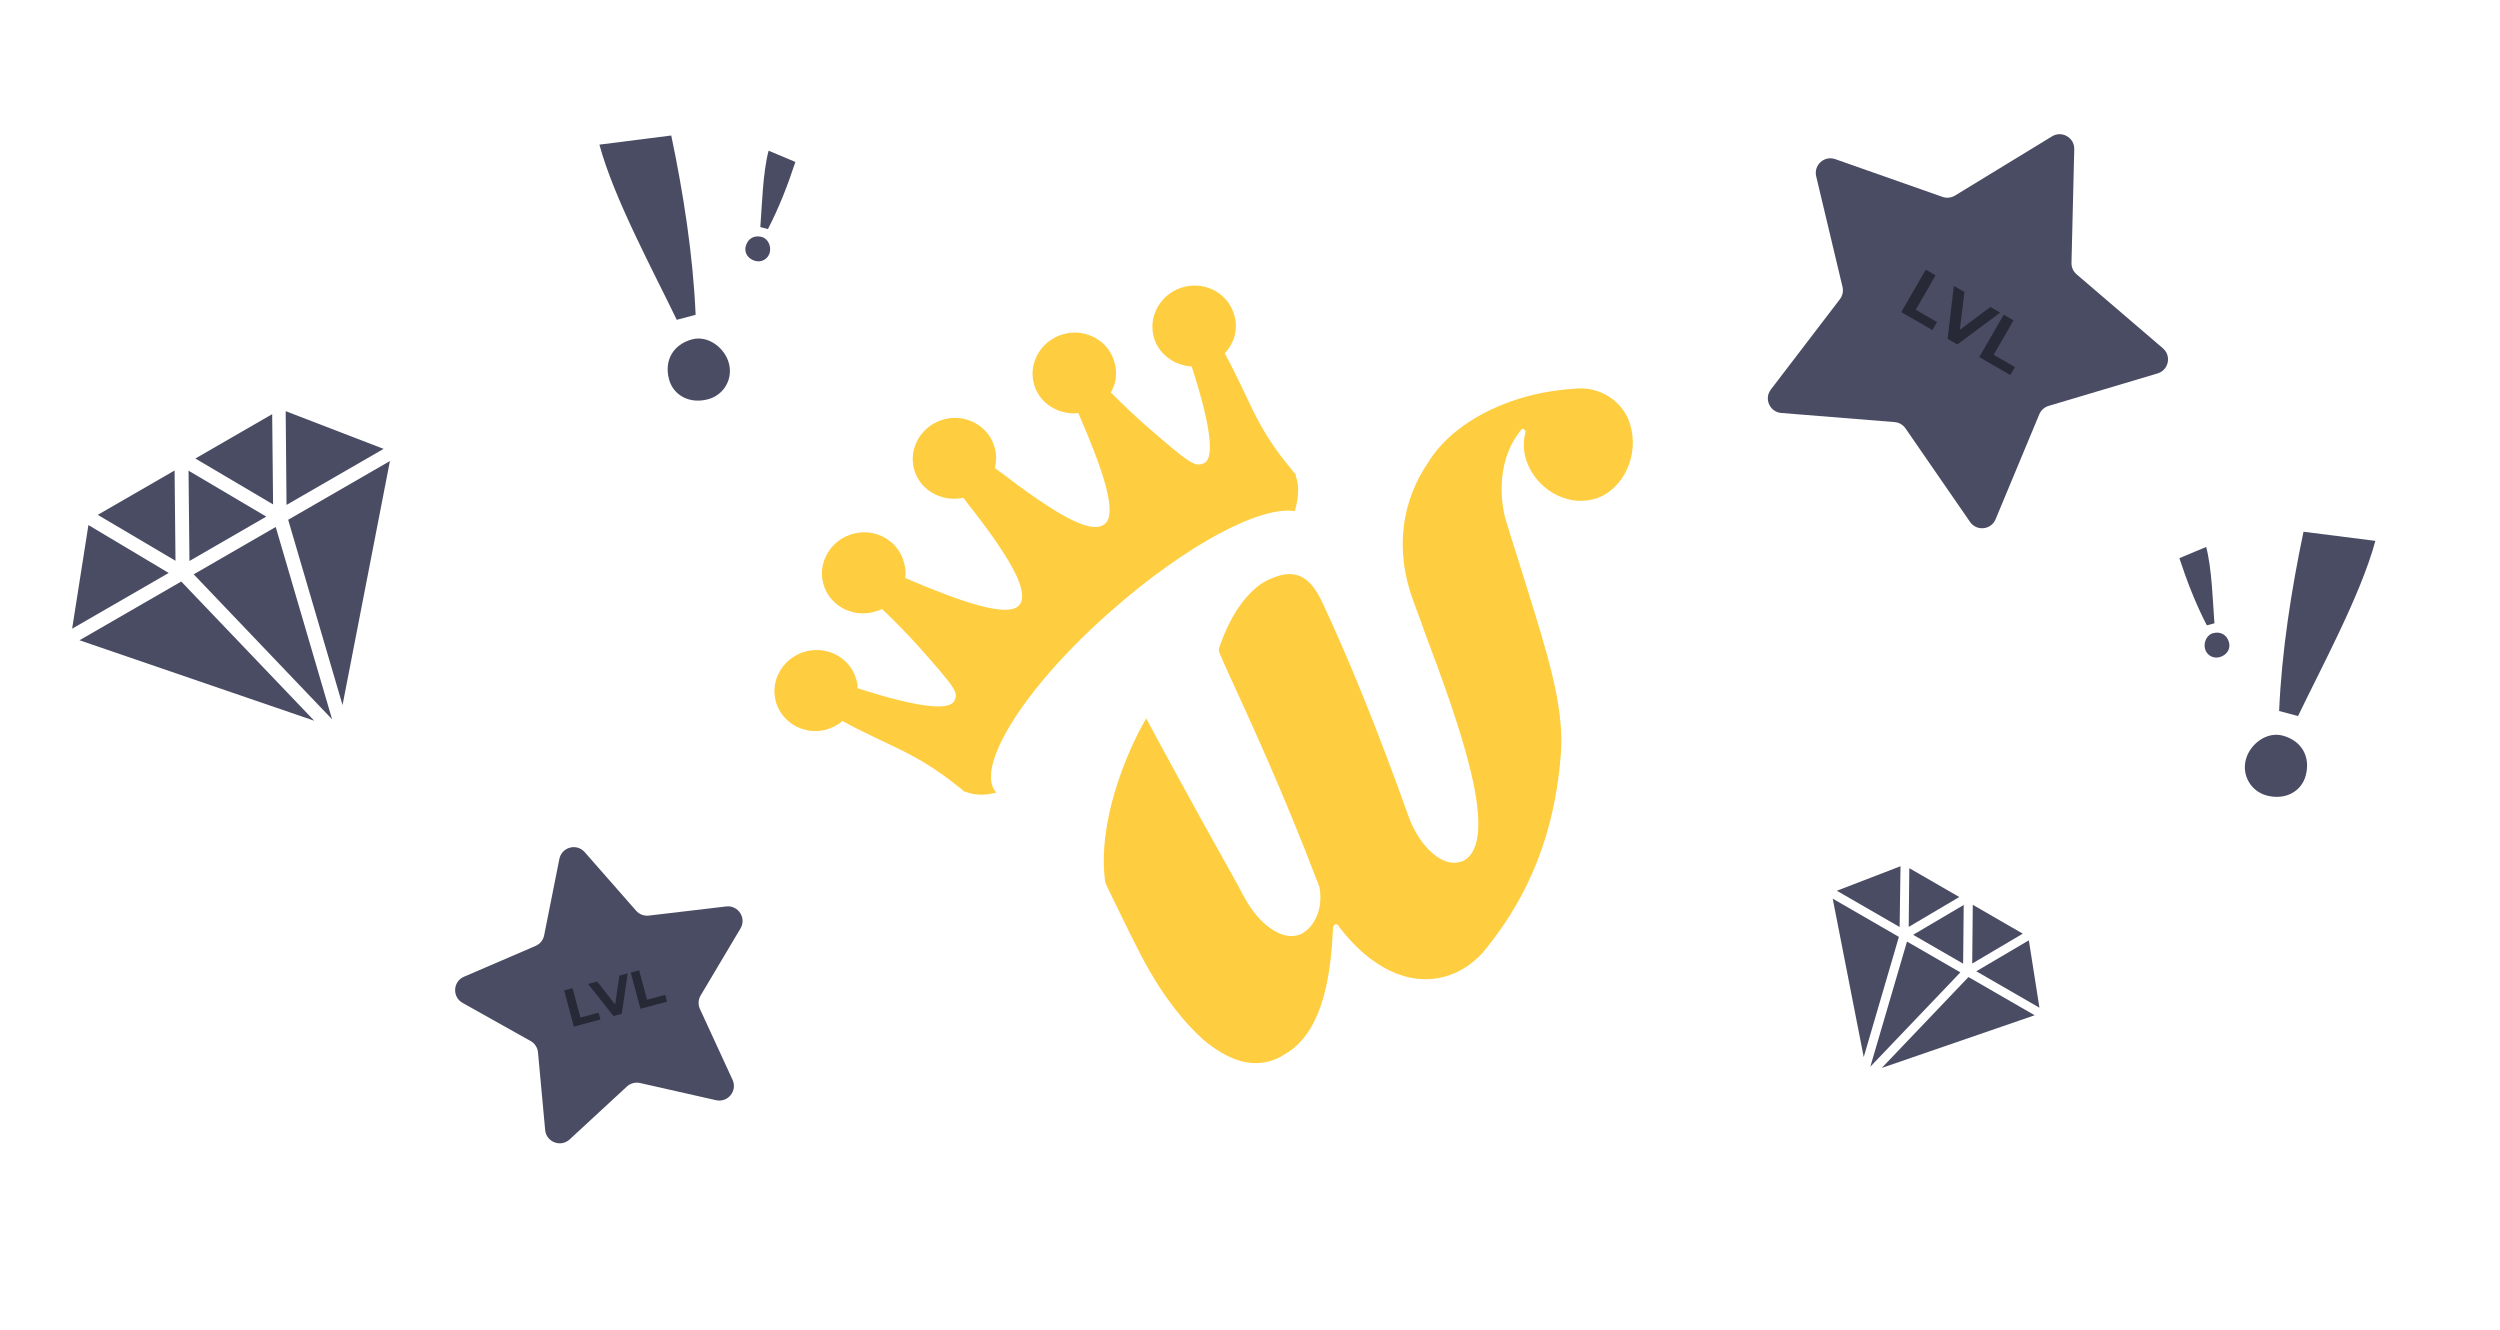<svg width="171" height="91" viewBox="0 0 171 91" fill="none" xmlns="http://www.w3.org/2000/svg">
<mask id="mask0_925_803" style="mask-type:alpha" maskUnits="userSpaceOnUse" x="0" y="0" width="171" height="91">
<rect x="0.5" y="0.622" width="170" height="90" fill="#D9D9D9"/>
</mask>
<g mask="url(#mask0_925_803)">
<path d="M91.183 63.417C91.206 63.314 91.24 63.256 91.334 63.231C91.427 63.206 91.486 63.239 91.557 63.317L91.569 63.362C93.737 66.225 96.37 67.46 98.798 66.809C99.919 66.509 100.977 65.788 101.752 64.756C103.695 62.295 106.267 58.258 106.766 51.526C107.005 48.309 105.824 44.647 104.377 39.99C103.942 38.554 103.437 37.04 102.953 35.423C102.796 34.834 102.124 31.764 104.044 29.406C104.079 29.348 104.079 29.348 104.126 29.335C104.172 29.323 104.219 29.311 104.231 29.356C104.29 29.389 104.361 29.466 104.338 29.57C104.169 30.246 104.199 30.917 104.415 31.538C105.077 33.447 107.147 34.638 108.968 34.15C109.062 34.125 109.109 34.113 109.202 34.087C111.08 33.439 112.146 31.067 111.495 29.01C111.061 27.574 109.694 26.582 108.137 26.562C108.137 26.562 108.137 26.562 108.09 26.575L107.938 26.567C106.757 26.641 105.6 26.806 104.479 27.106C101.538 27.895 99.106 29.468 97.826 31.412C97.826 31.412 97.791 31.47 97.756 31.528C95.839 34.273 95.391 37.644 96.663 41.087C96.88 41.708 97.167 42.407 97.42 43.164C99.7 49.248 102.785 57.59 100.036 58.909C99.942 58.934 99.895 58.947 99.802 58.972C98.681 59.272 97.195 58.021 96.404 56.002C94.205 49.848 92.301 45.167 90.426 41.158C89.878 40.044 89.13 38.934 87.543 39.36C87.262 39.435 86.994 39.555 86.68 39.688C84.572 40.787 83.57 43.772 83.376 44.358C83.354 44.461 83.378 44.551 83.402 44.642C83.546 44.991 83.797 45.555 84.155 46.332C85.374 49.013 87.702 53.968 90.245 60.661L90.257 60.706C90.517 62.237 89.873 63.38 89.093 63.832C88.965 63.915 88.871 63.94 88.731 63.977C87.611 64.278 86.126 63.22 85.15 61.444C85.15 61.444 85.15 61.444 85.138 61.399C85.067 61.321 84.96 61.107 84.745 60.679L83.686 58.78C82.055 55.87 79.508 51.216 78.4 49.136C76.995 51.55 75.027 56.347 75.602 60.365C75.746 60.715 75.936 61.052 76.068 61.356C76.951 63.157 77.763 64.88 78.619 66.397C79.737 68.329 81.028 69.972 82.279 71.092C83.895 72.454 85.386 72.976 86.787 72.6C87.16 72.5 87.522 72.355 87.859 72.119C90.735 70.523 91.055 65.926 91.183 63.417Z" fill="#FECE40"/>
<path d="M76.025 41.768C81.086 37.306 86.21 34.575 88.565 34.962C88.849 33.964 88.876 33.132 88.613 32.523L88.647 32.466L88.435 32.232C88.364 32.154 88.352 32.108 88.281 32.03C85.855 29.139 85.534 27.382 83.772 24.167C84.398 23.514 84.693 22.561 84.451 21.656C84.097 20.15 82.556 19.253 81.05 19.609C79.497 19.976 78.551 21.491 78.892 22.952C79.173 24.187 80.293 25.003 81.51 25.064C82.956 29.528 82.996 31.361 82.379 31.672C81.75 31.938 81.526 31.852 78.459 29.181C77.609 28.439 76.736 27.605 75.98 26.838C76.325 26.26 76.436 25.551 76.254 24.872C75.9 23.366 74.359 22.469 72.853 22.825C71.3 23.192 70.354 24.707 70.695 26.168C71.013 27.539 72.343 28.395 73.758 28.258C75.444 32.124 76.443 35.106 75.583 35.822C74.817 36.513 72.89 35.671 68.871 32.624C68.612 32.403 68.318 32.239 68.058 32.017C68.148 31.605 68.179 31.16 68.058 30.708C67.704 29.201 66.163 28.305 64.657 28.66C63.104 29.028 62.158 30.543 62.499 32.004C62.841 33.465 64.335 34.374 65.9 34.051C66.126 34.331 66.304 34.622 66.516 34.856C69.572 38.792 70.386 40.708 69.679 41.431C68.891 42.225 65.874 41.239 61.914 39.535C61.981 39.225 61.943 38.896 61.846 38.534C61.493 37.028 59.952 36.131 58.445 36.486C56.892 36.854 55.947 38.369 56.288 39.83C56.641 41.336 58.183 42.233 59.689 41.878C59.922 41.815 60.109 41.765 60.331 41.657C61.133 42.412 61.96 43.258 62.741 44.116C65.461 47.171 65.568 47.385 65.269 47.95C64.936 48.573 63.062 48.493 58.626 47.063C58.695 46.947 58.646 46.766 58.598 46.585C58.244 45.079 56.703 44.182 55.197 44.537C53.644 44.905 52.698 46.42 53.039 47.881C53.393 49.387 54.934 50.284 56.44 49.928C56.907 49.803 57.303 49.6 57.628 49.319C60.851 51.075 62.598 51.431 65.534 53.798C65.593 53.83 65.664 53.908 65.723 53.941L65.982 54.163L66.029 54.15C66.593 54.387 67.307 54.438 68.148 54.213C66.599 52.542 70.105 46.945 76.025 41.768Z" fill="#FECE40"/>
<path d="M12.004 38.356L6.687 35.216L11.942 32.182L12.004 38.356ZM5.438 43.794L21.492 49.297L12.397 39.776L5.438 43.794ZM6.048 35.914L4.934 43.003L11.538 39.19L6.048 35.914ZM18.617 28.328L13.362 31.362L18.679 34.502L18.617 28.328ZM18.213 35.336L12.896 32.195L12.958 38.37L18.213 35.336ZM23.43 48.225L26.671 31.535L19.711 35.553L23.43 48.225ZM13.249 39.284L22.716 49.202L18.859 36.045L13.249 39.284ZM26.238 30.703L19.541 28.124L19.598 34.536L26.238 30.703Z" fill="#4A4C64"/>
<path d="M130.556 63.399L130.596 59.382L134.015 61.356L130.556 63.399ZM125.357 61.468L127.479 72.304L129.884 64.082L125.357 61.468ZM129.995 59.249L125.639 60.927L129.935 63.408L129.995 59.249ZM138.358 63.863L134.939 61.889L134.899 65.906L138.358 63.863ZM134.278 65.915L134.318 61.898L130.859 63.941L134.278 65.915ZM128.713 73.047L139.171 69.444L134.643 66.83L128.713 73.047ZM130.439 64.403L127.93 72.963L134.089 66.51L130.439 64.403ZM139.498 68.929L138.773 64.317L135.179 66.435L139.498 68.929Z" fill="#4A4C64"/>
<path d="M140.358 9.327C141.034 8.915 141.898 9.413 141.879 10.205L141.69 17.979C141.682 18.279 141.81 18.567 142.039 18.763L147.943 23.824C148.544 24.34 148.336 25.316 147.578 25.542L140.125 27.764C139.837 27.85 139.603 28.061 139.488 28.338L136.498 35.517C136.194 36.248 135.202 36.352 134.752 35.701L130.335 29.3C130.165 29.053 129.892 28.895 129.593 28.871L121.841 28.247C121.052 28.183 120.646 27.272 121.127 26.643L125.85 20.464C126.032 20.226 126.098 19.918 126.028 19.625L124.227 12.06C124.043 11.29 124.785 10.622 125.531 10.885L132.867 13.467C133.15 13.567 133.463 13.534 133.72 13.378L140.358 9.327Z" fill="#4A4C64"/>
<path fill-rule="evenodd" clip-rule="evenodd" d="M131.723 18.445L130.047 21.348L132.174 22.576L132.49 22.028L131.035 21.188L132.394 18.833L131.723 18.445ZM136.145 20.999L136.813 21.384L133.881 23.561L133.218 23.178L133.641 19.553L134.367 19.972L134.053 22.555L136.145 20.999ZM135.38 24.426L137.055 21.524L137.727 21.912L136.367 24.267L137.823 25.107L137.507 25.654L135.38 24.426Z" fill="#282936"/>
<path d="M38.261 58.75C38.423 57.937 39.446 57.663 39.993 58.285L43.51 62.293C43.727 62.54 44.051 62.665 44.378 62.626L49.673 62.001C50.496 61.904 51.073 62.793 50.65 63.505L47.925 68.088C47.757 68.371 47.739 68.718 47.877 69.017L50.107 73.86C50.454 74.612 49.787 75.436 48.978 75.253L43.778 74.078C43.457 74.006 43.121 74.096 42.879 74.319L38.963 77.937C38.354 78.499 37.365 78.12 37.289 77.294L36.799 71.986C36.769 71.658 36.58 71.366 36.292 71.205L31.642 68.599C30.919 68.193 30.974 67.135 31.736 66.808L36.633 64.701C36.936 64.571 37.155 64.301 37.219 63.978L38.261 58.75Z" fill="#4A4C64"/>
<path fill-rule="evenodd" clip-rule="evenodd" d="M38.588 67.742L39.252 70.222L41.069 69.735L40.944 69.267L39.701 69.6L39.161 67.588L38.588 67.742ZM43.807 69.001L43.143 66.522L43.717 66.368L44.256 68.38L45.499 68.046L45.624 68.514L43.807 69.001ZM42.366 66.73L42.936 66.577L42.527 69.344L41.961 69.496L40.227 67.303L40.847 67.137L42.075 68.706L42.366 66.73Z" fill="#282936"/>
<path fill-rule="evenodd" clip-rule="evenodd" d="M153.617 51.95C153.906 50.873 155.057 50.026 156.134 50.315C157.427 50.661 158.058 51.755 157.712 53.048C157.423 54.126 156.33 54.757 155.037 54.411C153.96 54.122 153.329 53.028 153.617 51.95ZM155.892 48.632C156.069 44.521 156.736 40.309 157.559 36.371L162.474 36.995C161.492 40.66 158.755 45.703 157.185 48.979L155.892 48.632Z" fill="#4A4C64"/>
<path fill-rule="evenodd" clip-rule="evenodd" d="M150.823 44.382C150.708 43.95 150.938 43.425 151.37 43.309C151.888 43.17 152.327 43.423 152.466 43.942C152.581 44.374 152.328 44.813 151.81 44.952C151.378 45.067 150.939 44.814 150.823 44.382ZM150.948 42.773C150.186 41.309 149.573 39.713 149.069 38.179L150.902 37.41C151.295 38.88 151.356 41.181 151.467 42.634L150.948 42.773Z" fill="#4A4C64"/>
<path fill-rule="evenodd" clip-rule="evenodd" d="M49.856 24.848C49.567 23.77 48.417 22.923 47.339 23.212C46.046 23.559 45.415 24.652 45.762 25.946C46.05 27.023 47.143 27.655 48.436 27.308C49.514 27.019 50.145 25.926 49.856 24.848ZM47.581 21.53C47.404 17.418 46.738 13.207 45.914 9.268L41 9.893C41.982 13.557 44.718 18.6 46.289 21.876L47.581 21.53Z" fill="#4A4C64"/>
<path fill-rule="evenodd" clip-rule="evenodd" d="M52.65 17.279C52.766 16.847 52.536 16.322 52.104 16.206C51.585 16.067 51.147 16.32 51.008 16.839C50.892 17.271 51.145 17.71 51.664 17.849C52.096 17.965 52.534 17.712 52.65 17.279ZM52.525 15.67C53.288 14.207 53.901 12.61 54.404 11.077L52.572 10.308C52.178 11.778 52.118 14.078 52.007 15.531L52.525 15.67Z" fill="#4A4C64"/>
</g>
</svg>
